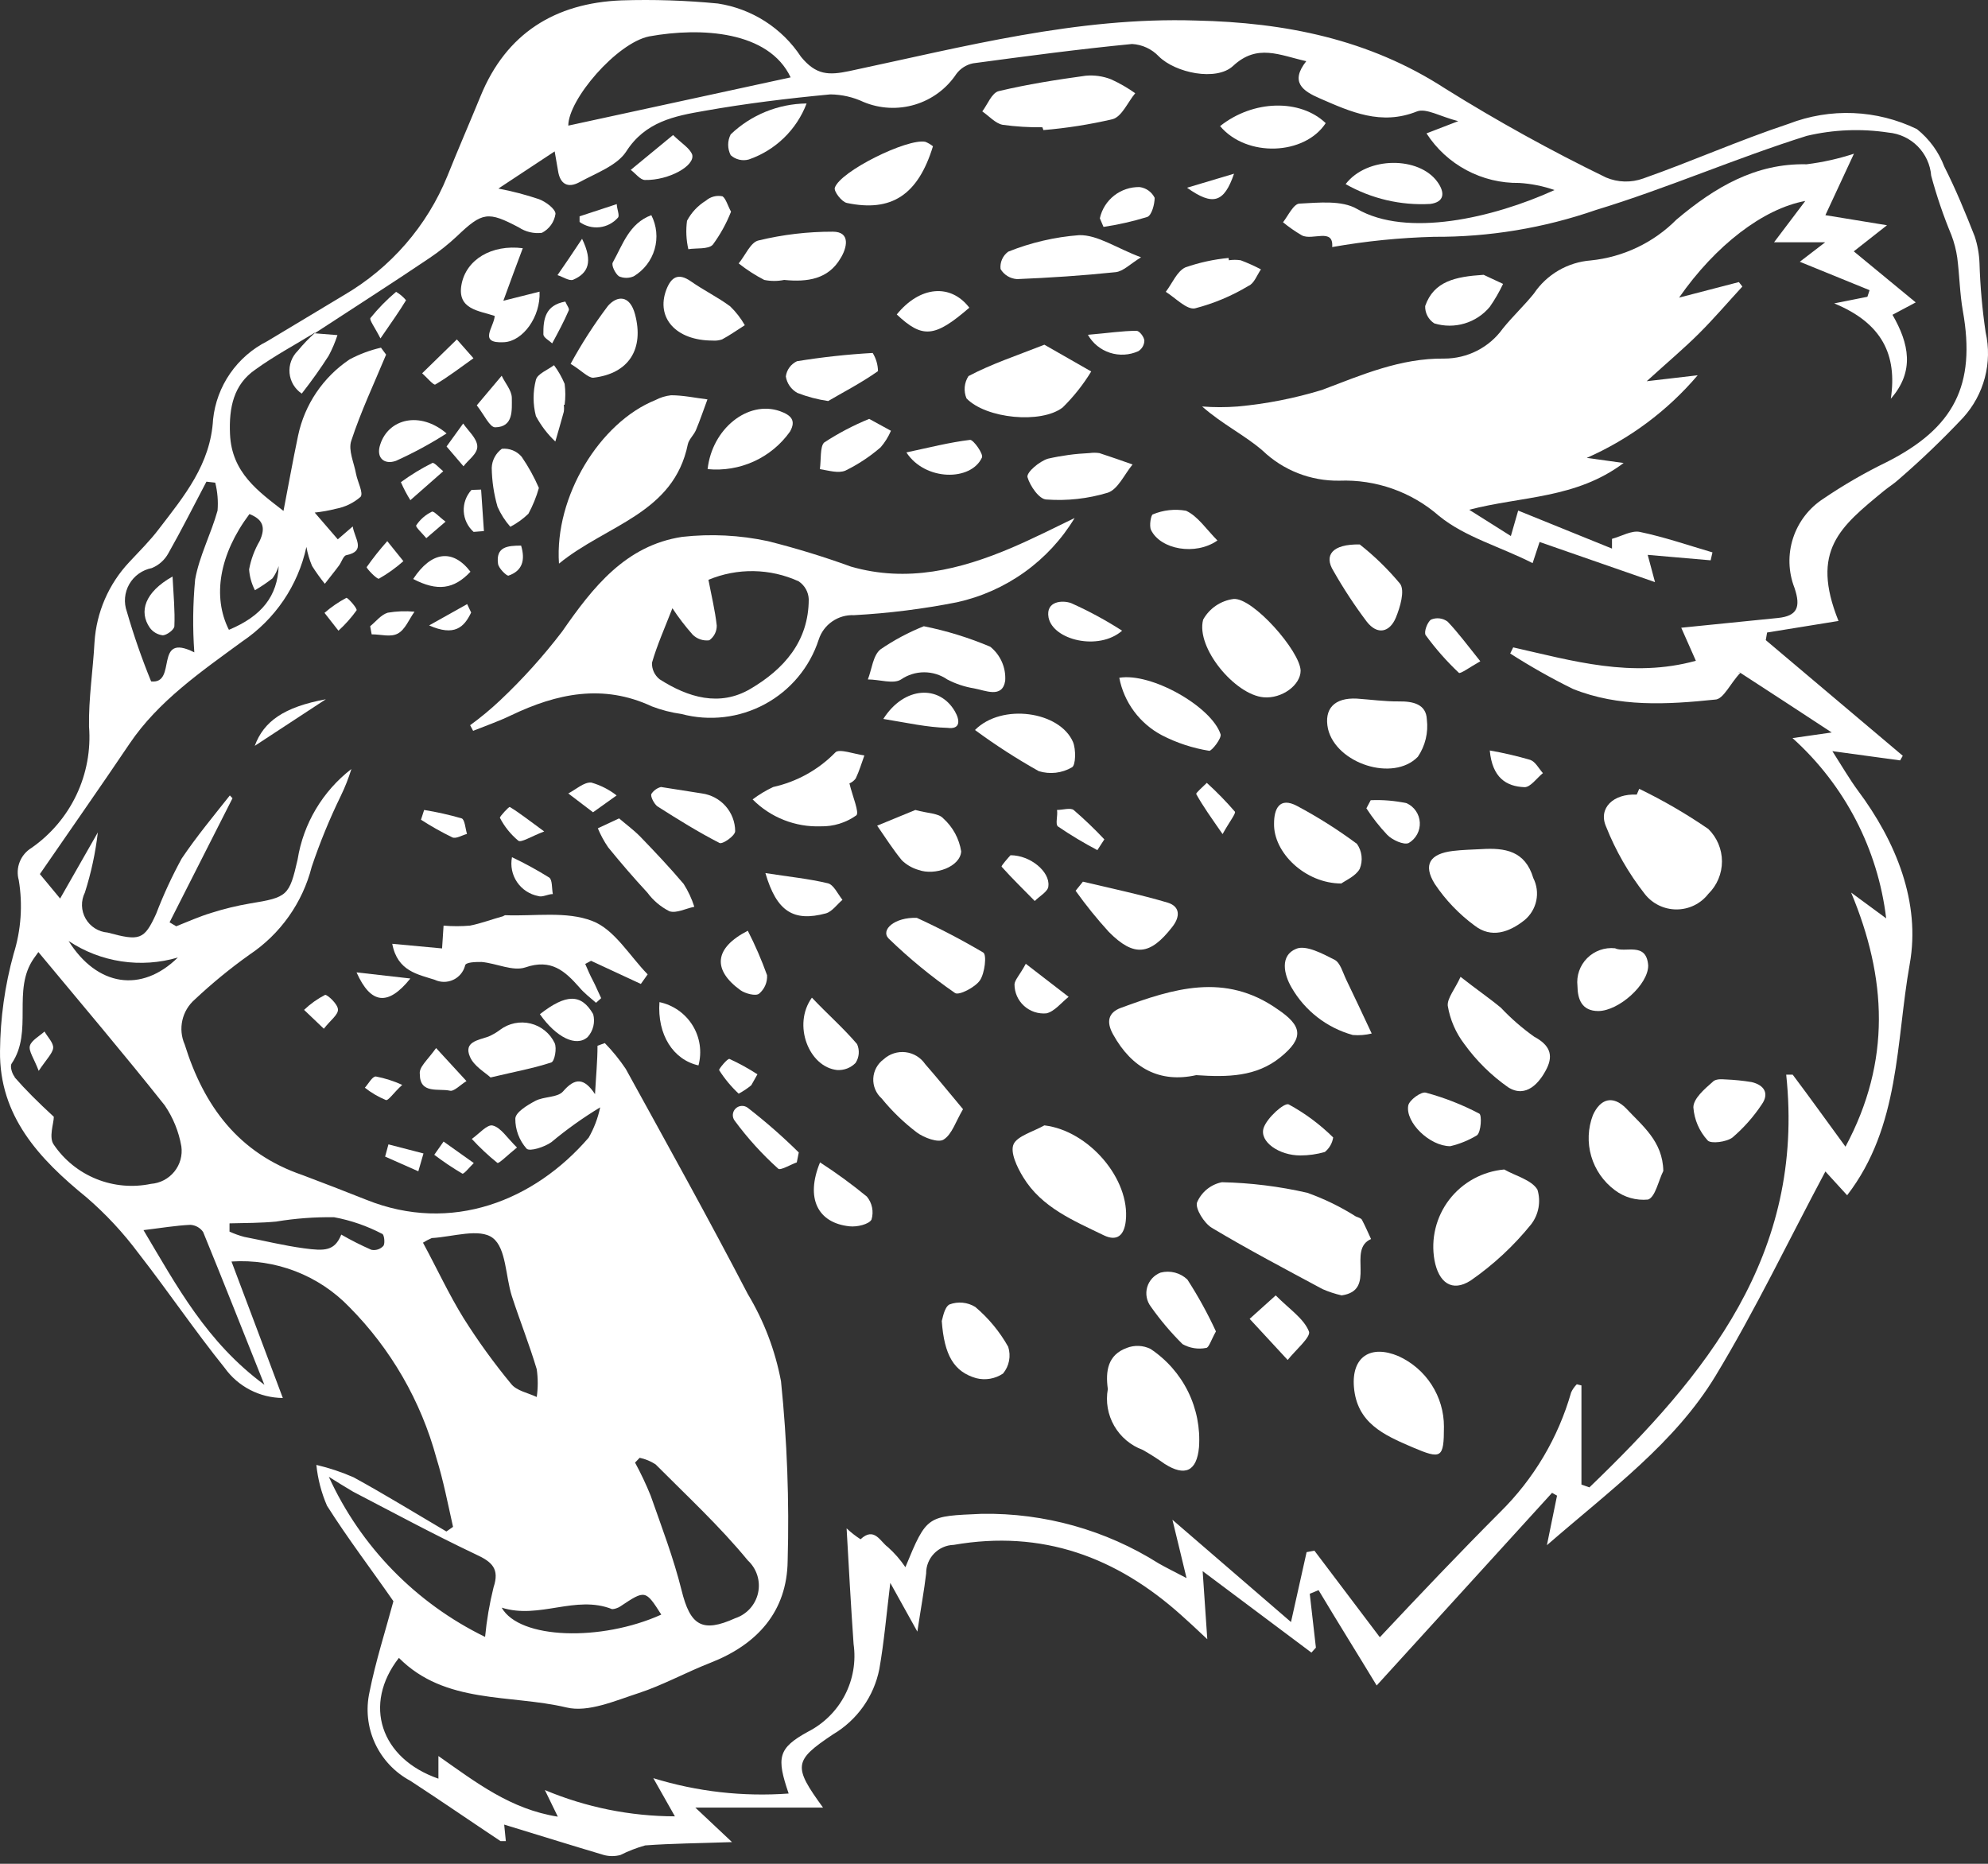 <?xml version="1.0" encoding="UTF-8"?> <svg xmlns="http://www.w3.org/2000/svg" width="240" height="225" viewBox="0 0 240 225" fill="none"><rect x="0" y="0" width="240" height="225" fill="#333333" stroke="none"/> <path d="M207.097 166.114C211.929 158.136 215.918 149.759 220.369 141.421L222.995 144.294C229.411 135.976 228.869 125.784 230.553 116.369C231.877 108.97 228.93 101.63 224.258 95.386C223.276 94.05 222.434 92.594 221.211 90.679L229.391 91.796L229.711 91.238L213.172 77.276L213.332 76.358L221.953 74.962C218.525 66.445 222.173 63.593 227.426 59.265C228.007 58.786 228.669 58.387 229.23 57.868C231.942 55.522 234.532 53.039 236.989 50.429C238.241 49.053 239.143 47.399 239.617 45.604C240.092 43.809 240.126 41.927 239.715 40.117C239.307 37.354 239.059 34.57 238.974 31.779C238.935 30.674 238.739 29.579 238.392 28.528C237.27 25.676 236.107 22.844 234.723 20.111C234.05 18.334 232.907 16.77 231.416 15.583C229.02 14.42 226.408 13.762 223.744 13.652C221.08 13.542 218.423 13.983 215.938 14.945C209.924 16.94 204.271 19.473 198.376 21.547C196.918 22.074 195.314 22.031 193.886 21.427C187.231 18.193 180.753 14.611 174.479 10.697C165.257 4.713 155.113 2.718 144.407 2.479C130.073 2.02 116.34 5.65 102.527 8.582C100.041 9.101 98.517 9.081 96.693 6.847C95.569 5.137 94.095 3.681 92.368 2.574C90.641 1.468 88.699 0.735 86.669 0.425C82.799 0.049 78.908 -0.078 75.021 0.046C67.002 0.365 61.108 4.035 58.02 11.594C56.697 14.825 55.294 18.037 54.011 21.248C51.557 27.282 47.166 32.339 41.521 35.629L32.259 41.194C30.463 42.097 28.924 43.434 27.782 45.082C26.64 46.73 25.933 48.637 25.723 50.628C25.422 56.053 22.235 59.883 19.188 63.852C18.105 65.288 16.802 66.565 15.619 67.841C13.125 70.487 11.637 73.915 11.409 77.535C11.228 80.926 10.687 84.317 10.747 87.707C10.972 90.542 10.449 93.386 9.229 95.958C8.008 98.529 6.134 100.739 3.791 102.368C3.147 102.764 2.65 103.357 2.375 104.059C2.1 104.76 2.062 105.532 2.267 106.257C2.76 109.23 2.547 112.276 1.645 115.153C0.587 118.974 0.035 122.917 0.002 126.881C-0.099 134.72 4.713 139.886 10.427 144.533C12.768 146.55 14.879 148.818 16.722 151.295C20.27 155.842 23.498 160.629 27.127 165.137C27.925 166.25 28.977 167.16 30.196 167.791C31.416 168.422 32.769 168.756 34.143 168.767C31.998 163.023 30.033 157.837 27.948 152.292C30.576 152.119 33.211 152.52 35.666 153.467C38.122 154.415 40.339 155.886 42.163 157.777C47.198 162.852 50.825 169.141 52.688 176.027C53.53 178.74 54.071 181.552 54.693 184.325L53.891 184.883C50.162 182.689 46.473 180.415 42.684 178.341C41.236 177.706 39.733 177.205 38.193 176.845C38.365 178.543 38.798 180.204 39.476 181.772C42.002 185.761 44.869 189.511 47.495 193.3C46.533 196.891 45.35 200.541 44.608 204.271C44.148 206.347 44.38 208.516 45.27 210.448C46.16 212.381 47.659 213.973 49.54 214.981C53.209 217.375 56.797 219.848 60.426 222.262C60.547 222.262 60.767 222.262 61.068 222.262L60.867 220.267C65.037 221.544 69.007 222.78 72.896 223.937C73.552 224.114 74.244 224.114 74.901 223.937C75.857 223.457 76.857 223.07 77.888 222.78C81.116 222.541 84.383 222.521 88.373 222.381L83.942 218.213H99.359C95.731 213.226 95.811 212.548 100.562 209.377C101.999 208.528 103.239 207.388 104.203 206.03C105.167 204.673 105.832 203.129 106.156 201.498C106.717 198.307 106.998 195.076 107.479 191.086L110.747 196.97C111.188 194.038 111.569 192.004 111.809 189.949C111.798 189.055 112.141 188.192 112.764 187.547C113.386 186.901 114.238 186.525 115.137 186.499C125.823 184.644 134.784 187.955 142.643 195.016C143.505 195.774 144.347 196.571 145.75 197.888L145.189 189.67L158.321 199.503L158.862 198.905C158.621 196.731 158.361 194.577 158.12 192.403L159.183 191.964C161.568 195.953 163.954 199.763 166.199 203.473L187.37 180.216L187.972 180.555C187.631 182.27 187.27 183.986 186.749 186.539C194.467 179.837 202.186 174.212 207.097 166.114ZM37.992 40.236C42.624 37.205 47.255 34.253 51.866 31.141C53.038 30.354 54.144 29.473 55.174 28.508C58.241 25.576 58.923 25.496 62.632 27.451C63.452 27.993 64.44 28.226 65.418 28.109C65.856 27.885 66.234 27.56 66.52 27.161C66.806 26.762 66.992 26.301 67.062 25.816C67.062 25.237 65.919 24.36 65.057 24.04C63.458 23.503 61.824 23.077 60.166 22.764L66.962 18.276C67.142 19.353 67.263 19.971 67.363 20.59C67.603 22.225 68.546 22.764 69.969 21.986C71.974 20.889 74.48 19.991 75.582 18.316C77.888 14.686 81.436 14.008 85.005 13.389C90.057 12.492 95.149 11.873 100.241 11.395C101.629 11.409 102.997 11.722 104.251 12.312C106.224 13.134 108.423 13.245 110.469 12.626C112.515 12.007 114.279 10.697 115.458 8.921C115.946 8.266 116.66 7.812 117.463 7.645C123.858 6.787 130.253 5.93 136.669 5.311C137.897 5.381 139.052 5.916 139.896 6.807C141.901 8.802 146.833 9.839 148.858 7.964C151.785 5.232 154.471 6.668 157.699 7.386C155.694 9.919 157.298 10.996 159.323 11.873C163.072 13.509 166.741 15.184 171.071 13.449C172.174 13.03 173.858 14.068 176.043 14.626L172.214 16.102C173.415 17.966 175.075 19.494 177.036 20.541C178.998 21.589 181.195 22.12 183.421 22.086C184.87 22.176 186.3 22.465 187.671 22.943C180.213 26.334 169.828 28.708 163.814 25.217C161.989 24.16 159.223 24.459 156.897 24.579C156.175 24.579 155.514 26.035 154.892 26.833C155.605 27.416 156.362 27.943 157.158 28.409C158.441 29.087 161.027 27.451 160.827 29.825C164.886 29.108 168.994 28.695 173.116 28.588C179.762 28.627 186.367 27.534 192.643 25.357C201.243 22.744 209.543 19.094 218.124 16.401C221.349 15.64 224.691 15.505 227.967 16.002C229.309 16.121 230.565 16.709 231.512 17.662C232.459 18.616 233.036 19.872 233.14 21.208C233.798 23.652 234.615 26.05 235.586 28.389C235.918 29.265 236.153 30.174 236.287 31.101C236.568 33.255 236.588 35.429 236.969 37.564C238.553 46.479 235.926 51.665 227.747 55.794C225.104 57.08 222.558 58.553 220.129 60.202C218.393 61.326 217.099 63.01 216.463 64.972C215.828 66.933 215.891 69.052 216.64 70.973C217.422 73.287 216.981 74.364 214.635 74.603L202.967 75.78L204.732 79.769C197.013 81.903 189.836 79.769 182.679 78.153L182.318 78.891C184.755 80.454 187.278 81.879 189.876 83.16C195.409 85.394 201.263 85.055 207.037 84.456C208.06 84.456 208.902 82.462 210.105 81.225C209.663 81.105 209.964 81.125 210.105 81.225C213.653 83.519 217.202 85.852 221.131 88.425L216.4 89.104C222.689 94.759 226.706 102.489 227.707 110.864L223.477 107.753C227.767 118.025 228.348 128.078 222.795 138.429C220.529 135.338 218.465 132.446 216.42 129.733H215.638C217.943 151.494 205.914 166.054 191.881 179.558L190.919 179.219V167.251L190.357 167.112C190.075 167.396 189.844 167.726 189.676 168.089C188.116 173.564 185.16 178.546 181.095 182.55C176.163 187.496 171.392 192.522 166.58 197.649L158.681 187.197L157.739 187.376C157.158 189.949 156.596 192.522 155.855 195.814L141.54 183.467C142.122 185.821 142.583 187.795 143.244 190.508C141.721 189.71 140.779 189.251 139.876 188.733C133.505 184.712 126.09 182.632 118.545 182.749C111.909 183.048 111.909 182.869 109.303 189.192C108.699 188.296 107.985 187.479 107.178 186.758C106.276 186.12 105.554 184.265 103.89 185.821C103.289 185.435 102.725 184.994 102.206 184.504C102.467 189.152 102.727 193.859 103.048 198.466C103.351 200.583 102.983 202.741 101.995 204.64C101.007 206.538 99.448 208.083 97.535 209.058C93.906 211.052 93.726 212.169 95.21 216.517C89.694 216.92 84.152 216.291 78.87 214.662L81.477 219.27C76.084 219.26 70.748 218.182 65.779 216.098L67.343 219.31C61.629 218.412 57.479 215.181 52.928 211.99V214.722C45.911 212.289 43.786 205.747 48.157 200.142C53.75 205.766 61.549 204.51 68.385 206.126C70.992 206.764 74.279 205.308 77.106 204.39C79.933 203.473 82.84 201.877 85.747 200.74C91.42 198.526 95.009 194.557 95.089 188.434C95.294 181.197 95.026 173.955 94.287 166.753C93.589 163.033 92.231 159.467 90.278 156.221C85.526 147.086 80.514 138.07 75.542 129.035C74.797 127.923 73.952 126.882 73.016 125.923L72.134 126.243C72.134 128.058 71.954 129.853 71.834 132.087C70.51 130.092 69.408 130.092 67.964 131.768C67.283 132.526 65.659 132.346 64.616 132.905C63.574 133.463 62.251 134.281 62.211 135.039C62.2 136.374 62.686 137.667 63.574 138.669C63.955 139.048 65.759 138.469 66.581 137.871C68.429 136.328 70.393 134.928 72.455 133.682C72.187 134.963 71.72 136.195 71.072 137.332C64.536 144.932 54.512 148.981 44.207 144.832C41.661 143.815 39.115 142.838 36.529 141.86C28.811 139.227 24.62 133.543 22.295 126.083C21.893 125.167 21.795 124.147 22.015 123.172C22.235 122.196 22.761 121.316 23.518 120.658C25.591 118.71 27.795 116.904 30.114 115.252C33.85 112.76 36.528 108.98 37.632 104.641C38.616 101.717 39.787 98.859 41.14 96.085C41.65 95.035 42.079 93.948 42.423 92.833C38.942 95.524 36.619 99.432 35.928 103.764C34.925 108.152 34.705 108.331 30.174 109.069C28.592 109.34 27.031 109.72 25.503 110.206C24.059 110.645 22.676 111.263 21.273 111.822L20.471 111.343C22.997 106.357 25.523 101.37 28.069 96.364L27.748 96.025C25.743 98.558 23.738 100.971 21.934 103.644C20.756 105.8 19.725 108.032 18.847 110.326C17.403 113.497 16.842 113.617 12.993 112.58C12.444 112.536 11.915 112.359 11.452 112.064C10.988 111.77 10.604 111.367 10.333 110.891C10.062 110.414 9.913 109.879 9.898 109.333C9.882 108.786 10.002 108.243 10.246 107.753C11.002 105.389 11.525 102.957 11.81 100.493L7.259 108.471L4.813 105.519C8.602 100.014 12.171 94.928 15.639 89.782C19.107 84.636 24.3 81.065 29.252 77.435C33.212 74.766 35.984 70.679 36.99 66.026C37.132 66.813 37.361 67.583 37.672 68.32C38.143 69.068 38.659 69.787 39.215 70.474C39.777 69.736 40.378 69.018 40.919 68.28C41.24 67.861 41.441 67.103 41.802 67.024C44.247 66.525 42.804 65.029 42.584 63.553L40.779 65.109L37.992 61.878C38.858 61.788 39.716 61.634 40.559 61.419C41.659 61.214 42.684 60.718 43.526 59.983C43.907 59.524 43.165 58.168 42.984 57.21C42.744 55.874 42.022 54.358 42.403 53.221C43.566 49.671 45.17 46.28 46.613 42.809L45.992 41.972C44.671 42.274 43.397 42.751 42.203 43.388C39.008 45.532 36.778 48.83 35.988 52.583C35.346 55.635 34.805 58.686 34.224 61.678C31.196 59.325 27.968 57.071 27.768 52.403C27.628 49.192 28.209 46.42 30.815 44.624C33.101 42.969 35.607 41.633 38.013 40.157L37.992 40.236ZM1.766 129.992C1.445 129.613 1.184 128.716 1.405 128.397C4.051 124.507 1.405 119.521 4.091 115.691L4.633 114.933C9.765 121.117 14.937 127.2 19.889 133.443C20.904 134.931 21.587 136.618 21.894 138.39C21.969 138.929 21.933 139.479 21.787 140.004C21.641 140.529 21.388 141.019 21.044 141.443C20.7 141.867 20.273 142.217 19.788 142.471C19.303 142.724 18.771 142.876 18.225 142.917C16.019 143.377 13.726 143.173 11.637 142.331C9.549 141.489 7.759 140.048 6.497 138.19C5.856 137.313 6.497 135.617 6.497 134.819C4.532 133.004 3.089 131.568 1.766 130.052V129.992ZM68.606 15.165C68.606 12.013 74.44 5.192 78.369 4.394C84.644 3.257 92.804 3.736 95.45 9.34L68.606 15.165ZM39.697 178.281C40.659 178.88 41.701 179.538 42.624 180.076C47.535 182.629 52.407 185.262 57.419 187.636C59.424 188.553 60.326 189.391 59.584 191.625C59.095 193.592 58.753 195.592 58.562 197.609C50.211 193.538 43.542 186.705 39.697 178.281ZM79.151 176.785C82.92 180.575 86.889 184.245 90.278 188.374C90.809 188.864 91.203 189.484 91.421 190.172C91.638 190.86 91.672 191.592 91.518 192.297C91.364 193.002 91.028 193.654 90.544 194.19C90.059 194.727 89.442 195.128 88.754 195.355C84.744 197.17 83.321 196.212 82.278 191.964C81.316 188.094 79.873 184.325 78.55 180.555C77.998 179.191 77.369 177.859 76.665 176.566L77.226 175.987C77.912 176.131 78.565 176.402 79.151 176.785ZM52.126 149.46C54.652 149.32 57.9 148.223 59.504 149.46C61.108 150.696 61.028 154.067 61.789 156.46C62.752 159.432 63.914 162.325 64.797 165.296C64.958 166.408 64.958 167.536 64.797 168.647C63.754 168.149 62.391 167.909 61.729 167.092C59.634 164.558 57.706 161.893 55.956 159.113C54.191 156.261 52.748 153.13 51.064 150.018C51.402 149.804 51.758 149.617 52.126 149.46ZM18.245 82.262C17.12 79.51 16.142 76.701 15.318 73.845C15.123 73.304 15.047 72.727 15.096 72.153C15.146 71.58 15.319 71.025 15.605 70.524C15.891 70.024 16.282 69.591 16.751 69.256C17.221 68.92 17.758 68.689 18.325 68.579C19.182 68.229 19.89 67.595 20.33 66.784C21.934 63.952 23.398 61.04 24.921 58.148L25.984 58.267C26.261 59.368 26.356 60.507 26.264 61.638C25.483 64.451 24.059 67.123 23.558 69.956C23.281 72.88 23.248 75.822 23.458 78.752C18.486 76.258 21.473 82.621 18.245 82.262ZM17.323 148.502C19.468 148.243 21.232 147.944 22.977 147.864C23.283 147.88 23.581 147.966 23.849 148.114C24.116 148.263 24.346 148.471 24.52 148.722C26.926 154.586 29.252 160.509 31.918 167.171C24.941 162.025 21.353 155.264 17.323 148.502ZM33.361 147.465C35.667 147.086 38.002 146.912 40.338 146.946C42.352 147.32 44.298 147.992 46.112 148.941C46.373 148.941 46.513 150.078 46.292 150.397C46.112 150.597 45.882 150.747 45.625 150.831C45.368 150.915 45.094 150.93 44.829 150.876C43.586 150.332 42.374 149.719 41.2 149.041C40.398 151.035 39.195 151.035 36.689 150.696C34.183 150.357 31.898 149.779 29.492 149.32C28.88 149.158 28.283 148.944 27.708 148.682V147.684C29.612 147.644 31.497 147.644 33.401 147.465H33.361ZM27.628 76.019C25.623 72.03 26.465 66.924 30.114 62.057C31.738 62.695 32.118 63.673 31.337 65.328C30.723 66.385 30.295 67.538 30.073 68.739C30.133 69.615 30.372 70.471 30.775 71.252C31.517 70.824 32.227 70.344 32.9 69.816C33.223 69.365 33.473 68.867 33.642 68.34C33.502 71.95 31.617 74.364 27.668 76.019H27.628ZM73.898 194.258C74.159 194.258 74.62 194.118 74.901 193.919C77.888 191.924 77.928 191.924 79.833 194.916C72.595 198.187 62.712 197.908 60.566 194.078C65.138 195.514 69.488 192.503 73.898 194.258ZM21.473 115.592C17.062 119.92 11.71 119.062 8.281 113.597C10.198 114.872 12.374 115.711 14.654 116.056C16.934 116.401 19.262 116.242 21.473 115.592Z" fill="white"></path> <path d="M198.918 66.984C199.259 68.26 199.499 69.118 199.8 70.275L185.866 65.428L185.024 67.981C181.115 65.986 176.865 64.85 173.717 62.276C170.403 59.38 166.097 57.859 161.689 58.028C158.24 58.083 154.91 56.778 152.426 54.398C150.261 52.523 147.575 51.227 145.129 49.072C146.557 49.182 147.991 49.182 149.419 49.072C152.867 48.757 156.273 48.088 159.584 47.078C164.395 45.263 169.046 43.228 174.339 43.288C175.723 43.292 177.087 42.967 178.318 42.339C179.55 41.711 180.612 40.798 181.416 39.678C182.599 38.202 184.002 36.905 185.185 35.429C185.949 34.291 186.964 33.341 188.151 32.65C189.339 31.959 190.669 31.545 192.041 31.44C195.96 31.043 199.617 29.301 202.386 26.514C207.017 22.604 211.929 19.692 218.104 19.832C220.045 19.592 221.959 19.165 223.817 18.555L220.369 25.975L227.807 27.192L223.797 30.343L231.275 36.507L228.468 38.002C230.473 41.473 231.175 44.824 228.268 48.135C229.05 42.869 227.246 39.02 221.432 36.626L225.441 35.828L225.702 35.031L217.282 31.6L220.349 29.246H214.174L217.943 24.26C212.851 25.197 207.097 29.625 202.707 35.928L209.924 34.053L210.345 34.592C208.601 36.487 206.917 38.461 205.093 40.276C203.268 42.091 201.344 43.707 198.797 46.021L204.952 45.303C201.305 49.593 196.726 53.004 191.56 55.276L196.011 55.894C190.257 60.222 183.701 59.883 177.366 61.538L182.398 64.71L183.28 61.638L194.607 66.226V65.049C195.73 64.75 196.953 64.012 197.955 64.211C200.923 64.829 203.809 65.827 206.736 66.684L206.516 67.642L198.918 66.984Z" fill="white"></path> <path d="M122.134 66.126C115.899 68.779 109.504 70.355 102.727 68.4C99.442 67.205 96.096 66.18 92.704 65.328C89.306 64.599 85.812 64.424 82.359 64.81C75.522 65.847 71.573 70.893 67.864 76.239C65.591 79.217 63.076 82.005 60.346 84.576C59.214 85.641 58.016 86.634 56.757 87.548L57.118 88.226C58.662 87.608 60.226 87.069 61.709 86.351C67.222 83.718 72.796 82.521 78.69 85.274C79.84 85.715 81.037 86.023 82.258 86.192C85.652 87.097 89.265 86.671 92.351 85C95.437 83.329 97.76 80.543 98.838 77.216C99.124 76.325 99.697 75.552 100.47 75.019C101.242 74.485 102.169 74.22 103.108 74.264C107.277 74.037 111.424 73.517 115.518 72.708C118.457 72.061 121.233 70.826 123.677 69.077C126.121 67.328 128.181 65.103 129.732 62.536C127.266 63.733 124.74 65.009 122.134 66.126ZM83.622 76.618C83.882 76.875 84.198 77.07 84.545 77.188C84.893 77.305 85.263 77.342 85.626 77.296C85.91 77.095 86.141 76.828 86.298 76.519C86.455 76.21 86.534 75.867 86.529 75.52C86.328 73.705 85.887 71.89 85.526 69.996C87.254 69.274 89.114 68.917 90.988 68.948C92.862 68.979 94.709 69.397 96.412 70.175C96.772 70.413 97.07 70.732 97.283 71.106C97.495 71.481 97.616 71.9 97.635 72.329C97.635 77.435 94.628 80.786 90.598 83.16C86.87 85.354 83.06 84.197 79.632 82.003C79.332 81.766 79.092 81.461 78.932 81.115C78.772 80.769 78.696 80.389 78.71 80.008C79.311 77.914 80.213 75.9 81.176 73.426C81.914 74.546 82.731 75.613 83.622 76.618Z" fill="white"></path> <path d="M144.407 129.793C140.037 130.77 136.649 128.975 134.383 124.886C133.521 123.35 133.802 122.234 135.305 121.675C141.601 119.361 147.855 117.347 154.231 121.835C157.198 123.829 157.479 125.285 154.572 127.639C151.665 129.992 148.216 130.052 144.407 129.793Z" fill="white"></path> <path d="M161.969 156.381C161.178 156.201 160.407 155.947 159.664 155.623C155.173 153.209 150.662 150.836 146.292 148.223C145.349 147.644 144.287 145.909 144.507 145.171C144.769 144.549 145.18 144 145.704 143.572C146.229 143.145 146.85 142.851 147.515 142.718C150.984 142.794 154.437 143.221 157.819 143.994C159.871 144.725 161.835 145.682 163.673 146.847C163.934 146.966 164.295 147.046 164.415 147.246C164.816 148.003 165.157 148.801 165.518 149.579C162.571 150.856 166.28 155.762 161.969 156.381Z" fill="white"></path> <path d="M67.483 68.041C66.922 59.943 72.415 50.987 79.131 48.294C79.717 47.985 80.356 47.789 81.016 47.716C82.479 47.716 83.942 48.035 85.406 48.215C84.945 49.451 84.524 50.708 84.023 51.905C83.762 52.523 83.181 53.022 83.04 53.62C81.336 62.017 73.237 63.334 67.483 68.041Z" fill="white"></path> <path d="M70.651 116.369C70.951 117.068 71.252 117.766 71.573 118.364C71.894 118.962 72.234 119.8 72.575 120.498L71.954 121.057C71.252 120.438 70.51 119.88 69.949 119.202C68.185 117.207 66.541 115.711 63.413 116.788C61.91 117.287 59.925 116.29 58.141 116.13C57.439 116.13 56.136 116.13 56.136 116.609C56.035 116.976 55.854 117.317 55.607 117.608C55.359 117.898 55.051 118.132 54.703 118.291C54.356 118.451 53.977 118.533 53.594 118.532C53.212 118.531 52.834 118.446 52.487 118.284C50.482 117.626 47.976 117.267 47.355 113.936L53.369 114.495L53.55 111.742C54.61 111.833 55.677 111.833 56.737 111.742C58.06 111.483 59.364 110.984 60.747 110.605C60.747 110.605 60.907 110.485 61.008 110.485C64.536 110.625 68.385 109.967 71.513 111.184C74.179 112.201 76.004 115.392 78.189 117.626L77.367 118.783L71.352 115.99L70.651 116.369Z" fill="white"></path> <path d="M197.895 95.227C200.794 96.631 203.582 98.251 206.235 100.074C206.757 100.586 207.172 101.196 207.454 101.869C207.737 102.542 207.883 103.264 207.883 103.993C207.883 104.722 207.737 105.444 207.454 106.117C207.172 106.79 206.757 107.4 206.235 107.912C205.782 108.496 205.2 108.969 204.535 109.294C203.869 109.619 203.138 109.788 202.396 109.788C201.655 109.788 200.923 109.619 200.257 109.294C199.592 108.969 199.01 108.496 198.557 107.912C196.617 105.436 195.044 102.695 193.886 99.775C192.923 97.561 194.768 95.785 197.595 95.925L197.895 95.227Z" fill="white"></path> <path d="M181.596 141.182C182.96 141.96 184.904 142.439 185.606 143.615C185.822 144.324 185.865 145.073 185.733 145.801C185.6 146.529 185.296 147.216 184.844 147.804C182.749 150.399 180.292 152.683 177.547 154.586C175.281 156.042 173.677 154.825 173.176 152.132C172.949 150.856 172.99 149.546 173.299 148.287C173.607 147.027 174.175 145.845 174.966 144.815C175.758 143.786 176.756 142.931 177.898 142.306C179.039 141.68 180.298 141.298 181.596 141.182Z" fill="white"></path> <path d="M133.742 167.69C133.441 165.496 133.742 163.561 136.027 162.723C136.487 162.543 136.98 162.46 137.473 162.48C137.967 162.501 138.451 162.625 138.894 162.843C140.835 164.132 142.399 165.909 143.427 167.993C144.455 170.077 144.911 172.395 144.748 174.711C144.487 177.603 143.064 178.301 140.578 176.705C139.734 176.1 138.857 175.541 137.952 175.03C136.496 174.493 135.276 173.463 134.506 172.121C133.737 170.779 133.466 169.21 133.742 167.69Z" fill="white"></path> <path d="M126.083 135.856C131.436 136.495 136.468 142.339 135.907 147.405C135.726 149.041 134.925 149.938 133.24 149.12C129.592 147.345 125.743 145.77 123.517 142.1C122.795 140.923 121.913 139.088 122.374 138.11C122.836 137.133 124.78 136.594 126.083 135.856Z" fill="white"></path> <path d="M178.83 102.507C181.696 102.328 184.122 102.707 185.105 105.998C185.532 106.84 185.66 107.802 185.467 108.726C185.274 109.649 184.772 110.481 184.042 111.084C182.178 112.56 180.033 113.298 178.028 111.742C176.143 110.357 174.515 108.656 173.216 106.716C171.753 104.362 172.635 103.066 175.401 102.727C176.564 102.587 177.707 102.567 178.83 102.507Z" fill="white"></path> <path d="M157.017 80.966C157.017 82.701 154.752 84.376 152.547 84.177C149.098 83.878 144.347 78.193 145.249 74.802C145.622 74.13 146.148 73.555 146.785 73.121C147.423 72.689 148.153 72.41 148.918 72.309C151.244 72.11 156.957 78.612 157.017 80.966Z" fill="white"></path> <path d="M126.083 41.613L131.737 44.844C130.772 46.429 129.614 47.89 128.289 49.192C125.702 51.187 119.047 50.548 116.681 48.095C116.497 47.661 116.424 47.188 116.465 46.719C116.507 46.25 116.664 45.798 116.921 45.402C119.708 43.926 122.795 42.909 126.083 41.613Z" fill="white"></path> <path d="M174.319 172.218C174.319 176.067 174.018 176.207 170.51 174.711C167.001 173.215 163.814 171.759 163.453 167.451C163.152 163.801 165.458 162.285 168.846 163.721C170.479 164.468 171.863 165.666 172.833 167.172C173.803 168.678 174.319 170.429 174.319 172.218Z" fill="white"></path> <path d="M125.843 15.364C124.234 15.384 122.625 15.284 121.031 15.065C120.149 14.885 119.407 14.008 118.585 13.449C119.227 12.611 119.728 11.195 120.59 10.996C124.038 10.178 127.567 9.62 131.075 9.141C132.118 9.047 133.169 9.197 134.143 9.58C135.163 10.045 136.136 10.606 137.05 11.255C136.147 12.332 135.446 14.068 134.323 14.387C131.573 15.029 128.778 15.469 125.963 15.703L125.843 15.364Z" fill="white"></path> <path d="M176.324 117.925C178.328 119.501 179.832 120.518 181.195 121.655C182.414 122.946 183.757 124.116 185.205 125.146C187.029 126.123 187.571 127.3 186.729 128.995C185.887 130.691 184.243 132.645 182.057 131.249C180.022 129.816 178.24 128.057 176.785 126.043C175.747 124.686 175.059 123.098 174.78 121.416C174.7 120.498 175.662 119.401 176.324 117.925Z" fill="white"></path> <path d="M111.529 75.6C114.279 76.152 116.966 76.981 119.548 78.073C120.158 78.564 120.64 79.194 120.954 79.909C121.268 80.624 121.404 81.404 121.352 82.182C121.011 84.356 118.946 83.339 117.583 83.1C116.456 82.917 115.366 82.553 114.355 82.023C113.536 81.461 112.564 81.16 111.569 81.16C110.573 81.16 109.602 81.461 108.782 82.023C107.86 82.621 106.176 82.023 104.772 82.023C105.254 80.786 105.394 79.111 106.296 78.393C107.93 77.271 109.685 76.335 111.529 75.6Z" fill="white"></path> <path d="M163.814 84.337C165.518 84.456 167.202 84.695 168.906 84.676C170.61 84.656 172.174 85.015 172.254 86.85C172.451 88.433 172.066 90.034 171.171 91.357C168.184 94.429 161.328 92.175 160.325 88.007C159.804 85.573 161.087 84.197 163.814 84.337Z" fill="white"></path> <path d="M200.802 141.362C200.201 142.558 199.84 144.513 198.958 144.812C197.525 144.951 196.092 144.545 194.948 143.675C193.579 142.656 192.581 141.221 192.103 139.588C191.626 137.954 191.696 136.21 192.302 134.62C193.204 132.625 194.708 132.186 196.311 133.802C198.256 135.896 200.742 137.771 200.802 141.362Z" fill="white"></path> <path d="M90.859 96.504C91.634 95.921 92.467 95.42 93.345 95.007C96.199 94.375 98.806 92.926 100.843 90.839C101.284 90.34 103.148 91.038 104.351 91.198C104.011 92.135 103.73 93.093 103.309 93.97C103.118 94.238 102.853 94.446 102.547 94.569C102.908 96.105 103.79 98.139 103.369 98.438C102.119 99.326 100.614 99.788 99.079 99.755C97.557 99.809 96.04 99.548 94.626 98.988C93.21 98.429 91.928 97.582 90.859 96.504Z" fill="white"></path> <path d="M116.26 133.902C115.378 135.378 114.937 136.934 113.914 137.572C113.273 137.991 111.549 137.352 110.687 136.714C109.112 135.516 107.685 134.137 106.436 132.605C106.098 132.302 105.832 131.927 105.657 131.508C105.483 131.09 105.404 130.638 105.427 130.185C105.45 129.732 105.574 129.29 105.791 128.891C106.007 128.492 106.31 128.146 106.677 127.878C107.029 127.555 107.447 127.311 107.903 127.164C108.358 127.016 108.84 126.969 109.316 127.023C109.792 127.078 110.25 127.235 110.66 127.482C111.069 127.73 111.42 128.062 111.689 128.457C113.193 130.172 114.636 131.967 116.26 133.902Z" fill="white"></path> <path d="M161.929 106.656C157.579 106.656 153.709 102.926 153.81 99.396C153.81 97.7 154.431 96.144 156.596 97.301C159.113 98.643 161.526 100.17 163.814 101.869C164.119 102.303 164.31 102.806 164.369 103.332C164.429 103.858 164.355 104.39 164.155 104.881C163.693 105.758 162.39 106.317 161.929 106.656Z" fill="white"></path> <path d="M137.751 31.061C136.448 31.859 135.606 32.757 134.684 32.856C130.674 33.275 126.665 33.535 122.795 33.694C122.386 33.671 121.989 33.548 121.64 33.336C121.29 33.124 120.998 32.829 120.791 32.477C120.747 32.079 120.809 31.675 120.971 31.308C121.133 30.94 121.389 30.622 121.713 30.383C124.446 29.285 127.334 28.612 130.273 28.389C132.519 28.329 134.784 29.964 137.751 31.061Z" fill="white"></path> <path d="M110.686 110.805C113.43 112.062 116.107 113.46 118.706 114.993C119.147 115.272 118.886 117.486 118.305 118.344C117.723 119.202 115.759 120.199 115.298 119.88C112.447 117.909 109.765 115.707 107.278 113.298C106.276 112.261 108 110.705 110.686 110.805Z" fill="white"></path> <path d="M65.137 35.21C65.278 38.242 63.133 41.194 60.847 41.313C57.66 41.493 59.644 39.498 59.724 38.142C57.88 37.504 55.154 37.384 55.715 34.352C56.276 31.321 59.364 29.486 63.113 29.964C62.351 31.959 61.629 33.953 60.767 36.307L65.137 35.21Z" fill="white"></path> <path d="M94.668 33.794C93.874 33.955 93.056 33.955 92.262 33.794C91.171 33.229 90.137 32.561 89.175 31.799C89.977 30.842 90.618 29.226 91.581 29.027C94.514 28.317 97.523 27.962 100.542 27.97C102.747 27.97 102.226 29.964 101.484 31.161C100.001 33.714 97.475 34.073 94.668 33.794Z" fill="white"></path> <path d="M135.125 81.823C138.994 81.165 146.272 85.314 147.354 88.645C147.495 89.124 146.312 90.639 145.991 90.639C143.998 90.321 142.069 89.688 140.277 88.764C138.951 88.065 137.799 87.078 136.908 85.877C136.016 84.676 135.407 83.29 135.125 81.823Z" fill="white"></path> <path d="M165.598 124.767C164.851 124.951 164.079 125.012 163.312 124.946C160.181 124.078 157.522 122.013 155.915 119.202C154.993 117.626 154.491 115.332 156.496 114.534C157.679 114.056 159.684 115.133 161.127 115.871C161.809 116.23 162.11 117.407 162.511 118.244C163.473 120.219 164.395 122.214 165.598 124.767Z" fill="white"></path> <path d="M130.735 106.436C134.163 107.254 137.611 107.972 140.979 108.97C142.443 109.428 142.523 110.625 141.52 111.902C138.854 115.332 136.909 115.572 133.862 112.5C132.426 110.926 131.087 109.268 129.852 107.533L130.735 106.436Z" fill="white"></path> <path d="M131.516 54.697C131.915 54.641 132.32 54.641 132.719 54.697C134.056 55.136 135.392 55.595 136.729 56.073C135.747 57.25 134.965 59.085 133.722 59.484C131.334 60.204 128.833 60.482 126.344 60.302C125.462 60.302 124.339 58.646 124.038 57.589C123.938 56.991 125.482 55.694 126.504 55.375C128.151 54.998 129.829 54.772 131.516 54.697Z" fill="white"></path> <path d="M117.703 88.126C120.951 84.855 127.928 85.872 129.532 89.562C129.913 90.46 129.872 92.395 129.411 92.634C128.811 92.983 128.145 93.204 127.455 93.283C126.765 93.362 126.066 93.297 125.402 93.093C122.735 91.597 120.164 89.938 117.703 88.126Z" fill="white"></path> <path d="M113.694 159.472C113.794 159.233 113.974 157.837 114.616 157.478C115.125 157.285 115.672 157.212 116.215 157.264C116.757 157.316 117.28 157.492 117.743 157.777C119.343 159.132 120.688 160.759 121.713 162.584C121.89 163.131 121.925 163.714 121.817 164.278C121.708 164.843 121.459 165.371 121.091 165.815C120.621 166.132 120.088 166.345 119.528 166.442C118.968 166.538 118.394 166.515 117.844 166.374C115.157 165.596 113.994 163.601 113.694 159.472Z" fill="white"></path> <path d="M112.631 17.658C110.827 23.542 107.619 25.636 102.226 24.499C101.605 24.36 100.642 23.103 100.783 22.664C101.444 20.67 109.544 16.68 111.709 17.119C112.042 17.252 112.353 17.433 112.631 17.658Z" fill="white"></path> <path d="M164.155 65.727C165.941 67.135 167.574 68.726 169.026 70.474C169.628 71.312 169.026 73.326 168.505 74.583C167.763 76.338 166.28 76.697 164.997 75.042C163.53 73.095 162.191 71.056 160.987 68.938C159.804 67.043 160.806 65.667 164.155 65.727Z" fill="white"></path> <path d="M110.506 97.78C111.99 98.199 113.313 98.159 113.874 98.797C115.034 99.84 115.799 101.249 116.039 102.786C115.919 104.641 112.872 105.738 110.887 105.02C110.134 104.802 109.446 104.405 108.882 103.863C107.8 102.547 106.877 101.091 105.895 99.675L110.506 97.78Z" fill="white"></path> <path d="M146.793 160.729C146.212 161.766 145.931 162.723 145.61 162.723C144.637 162.916 143.626 162.753 142.763 162.265C141.355 160.871 140.073 159.356 138.934 157.737C138.683 157.406 138.512 157.022 138.436 156.614C138.359 156.207 138.379 155.787 138.494 155.389C138.609 154.99 138.815 154.624 139.097 154.318C139.378 154.012 139.728 153.776 140.117 153.628C140.682 153.483 141.275 153.484 141.84 153.63C142.405 153.777 142.923 154.064 143.345 154.466C144.641 156.47 145.794 158.563 146.793 160.729Z" fill="white"></path> <path d="M148.357 31.42C148.829 31.35 149.308 31.35 149.78 31.42C150.617 31.737 151.434 32.103 152.226 32.517C151.745 33.215 151.404 34.233 150.722 34.512C148.714 35.723 146.54 36.636 144.267 37.225C143.264 37.424 141.921 35.968 140.738 35.23C141.52 34.213 142.082 32.757 143.104 32.278C144.789 31.691 146.539 31.309 148.317 31.141L148.357 31.42Z" fill="white"></path> <path d="M194.968 114.475C196.211 115.073 198.777 113.637 198.978 116.569C198.978 118.863 195.429 122.034 192.963 122.054C190.959 122.054 190.457 120.638 190.437 119.022C190.368 118.412 190.437 117.794 190.64 117.213C190.843 116.633 191.173 116.105 191.608 115.669C192.043 115.233 192.57 114.899 193.152 114.692C193.733 114.485 194.354 114.411 194.968 114.475Z" fill="white"></path> <path d="M86.027 41.114C81.597 41.114 79.171 38.361 80.434 34.991C81.016 33.475 81.858 32.876 83.421 33.973C84.985 35.07 86.649 35.868 88.153 36.985C88.846 37.656 89.44 38.422 89.917 39.259C88.995 39.837 88.112 40.476 87.17 40.974C86.803 41.099 86.414 41.147 86.027 41.114Z" fill="white"></path> <path d="M59.223 130.072C58.582 129.474 57.218 128.716 56.737 127.579C55.955 125.784 57.68 125.584 58.943 125.146C59.457 124.928 59.942 124.647 60.386 124.308C60.904 123.92 61.503 123.652 62.138 123.523C62.774 123.395 63.43 123.408 64.059 123.563C64.689 123.717 65.276 124.009 65.778 124.418C66.28 124.826 66.684 125.34 66.962 125.923C67.243 126.542 66.962 128.118 66.561 128.257C64.456 128.955 62.251 129.354 59.223 130.072Z" fill="white"></path> <path d="M208.34 130.312C209.388 130.354 210.433 130.461 211.468 130.631C212.991 130.99 213.613 132.007 212.691 133.323C211.705 134.808 210.517 136.151 209.162 137.313C208.441 137.871 206.536 138.11 206.155 137.672C205.146 136.572 204.539 135.167 204.431 133.682C204.431 132.625 205.774 131.468 206.756 130.611C207.198 130.132 208.2 130.332 208.34 130.312Z" fill="white"></path> <path d="M147.294 15.224C151.304 12.033 156.977 11.933 160.045 14.865C157.499 18.755 150.502 19.034 147.294 15.224Z" fill="white"></path> <path d="M68.886 43.926C70.215 41.485 71.722 39.145 73.397 36.925C74.48 35.689 76.023 35.549 76.665 37.943C77.768 42.091 75.963 45.103 71.613 45.602C70.971 45.602 70.21 44.724 68.886 43.926Z" fill="white"></path> <path d="M99.981 48.414C98.711 48.23 97.467 47.902 96.272 47.437C95.9 47.234 95.58 46.948 95.337 46.602C95.093 46.256 94.933 45.859 94.869 45.442C94.921 45.049 95.071 44.675 95.305 44.355C95.54 44.034 95.852 43.777 96.212 43.607C99.239 43.115 102.291 42.782 105.354 42.61C105.761 43.271 105.983 44.029 105.995 44.804C103.93 46.26 101.665 47.417 99.981 48.414Z" fill="white"></path> <path d="M74.74 98.797C75.603 99.535 76.525 100.213 77.307 101.011C79.091 102.866 80.875 104.741 82.539 106.716C83.082 107.575 83.514 108.5 83.822 109.468C82.8 109.668 81.657 110.286 80.815 110.007C79.761 109.474 78.847 108.702 78.149 107.753C76.505 105.978 74.941 104.163 73.417 102.288C72.924 101.568 72.508 100.799 72.174 99.994L74.74 98.797Z" fill="white"></path> <path d="M85.426 56.632C85.967 51.745 90.298 48.294 94.147 49.631C95.47 50.109 96.152 50.728 95.37 52.104C94.263 53.666 92.759 54.908 91.012 55.703C89.265 56.499 87.338 56.819 85.426 56.632Z" fill="white"></path> <path d="M175.081 138.37C172.595 138.37 169.648 135.497 170.009 133.463C170.129 132.805 171.572 131.748 172.134 131.907C174.373 132.511 176.538 133.361 178.589 134.44C178.91 134.6 178.81 136.654 178.308 137.053C177.309 137.658 176.22 138.103 175.081 138.37Z" fill="white"></path> <path d="M162.45 22.225C165.057 18.834 171.332 18.874 173.537 21.966C174.499 23.302 174.339 24.399 172.675 24.619C169.106 24.823 165.554 23.991 162.45 22.225Z" fill="white"></path> <path d="M179.11 33.176L181.456 34.273C181 35.24 180.464 36.167 179.852 37.045C179.059 37.999 178 38.697 176.808 39.052C175.616 39.407 174.345 39.403 173.156 39.04C172.806 38.815 172.52 38.505 172.327 38.137C172.133 37.77 172.039 37.359 172.053 36.945C173.096 33.953 175.682 33.395 179.11 33.176Z" fill="white"></path> <path d="M156.977 139.487C154.411 139.487 152.025 137.831 152.547 136.176C152.948 134.959 155.033 133.084 155.574 133.323C157.545 134.395 159.353 135.738 160.947 137.313C160.843 138.001 160.485 138.626 159.944 139.068C158.98 139.346 157.981 139.487 156.977 139.487Z" fill="white"></path> <path d="M65.057 58.906C64.751 59.986 64.328 61.029 63.794 62.017C63.146 62.644 62.41 63.175 61.609 63.593C60.972 62.873 60.452 62.058 60.065 61.179C59.623 59.648 59.386 58.065 59.364 56.472C59.381 56.023 59.5 55.584 59.712 55.187C59.924 54.789 60.223 54.445 60.587 54.178C61.032 54.134 61.483 54.198 61.898 54.364C62.314 54.531 62.682 54.796 62.972 55.136C63.788 56.323 64.486 57.585 65.057 58.906Z" fill="white"></path> <path d="M79.793 95.007L84.744 95.785C85.85 95.939 86.863 96.482 87.6 97.317C88.336 98.152 88.745 99.222 88.754 100.333C88.754 100.911 87.21 101.949 86.87 101.769C84.303 100.453 81.837 98.917 79.392 97.361C78.971 97.082 78.469 96.085 78.65 95.825C78.919 95.424 79.325 95.134 79.793 95.007Z" fill="white"></path> <path d="M98.016 120.438C99.901 122.433 101.805 124.088 103.469 126.043C103.632 126.407 103.7 126.806 103.669 127.203C103.637 127.6 103.507 127.983 103.289 128.317C103.002 128.612 102.655 128.841 102.271 128.989C101.887 129.137 101.475 129.2 101.063 129.175C97.655 128.816 95.65 123.71 98.016 120.438Z" fill="white"></path> <path d="M98.999 140.324C100.96 141.593 102.848 142.971 104.652 144.453C104.967 144.834 105.182 145.286 105.28 145.77C105.378 146.253 105.355 146.753 105.213 147.226C104.913 147.804 103.449 148.143 102.567 148.043C98.718 147.644 97.214 144.653 98.999 140.324Z" fill="white"></path> <path d="M104.933 50.568L107.559 52.004C107.25 52.729 106.831 53.402 106.316 53.999C105.027 55.114 103.598 56.06 102.066 56.811C101.224 57.17 100.061 56.811 98.978 56.632C99.139 55.535 98.978 53.899 99.5 53.42C101.214 52.297 103.033 51.342 104.933 50.568Z" fill="white"></path> <path d="M97.375 12.492C96.781 14.059 95.848 15.476 94.642 16.645C93.437 17.813 91.988 18.704 90.398 19.253C90.019 19.358 89.62 19.365 89.238 19.274C88.856 19.183 88.503 18.998 88.213 18.735C88.012 18.346 87.908 17.915 87.908 17.478C87.908 17.041 88.012 16.61 88.213 16.222C90.678 13.863 93.955 12.529 97.375 12.492Z" fill="white"></path> <path d="M154.01 156.381C155.674 158.056 157.398 159.173 158.02 160.729C158.301 161.387 156.376 163.003 155.454 164.18L150.863 159.213L154.01 156.381Z" fill="white"></path> <path d="M92.403 105.399C95.209 105.838 97.635 106.077 99.961 106.636C100.642 106.815 101.124 107.892 101.705 108.63C101.043 109.189 100.462 110.047 99.7 110.266C95.811 111.303 93.766 110.067 92.403 105.399Z" fill="white"></path> <path d="M90.278 112.36C91.167 114.098 91.944 115.89 92.603 117.726C92.629 118.147 92.555 118.568 92.388 118.956C92.221 119.344 91.965 119.687 91.641 119.96C91.24 120.279 89.997 119.96 89.395 119.541C86.007 117.087 86.188 114.455 90.278 112.36Z" fill="white"></path> <path d="M146.973 65.248C144.327 67.103 140.097 66.345 138.954 63.972C138.714 63.473 138.954 62.137 139.175 62.097C140.44 61.568 141.833 61.416 143.184 61.658C144.608 62.316 145.61 63.872 146.973 65.248Z" fill="white"></path> <path d="M96.192 140.324C95.41 140.604 94.187 141.342 93.946 141.082C92.011 139.342 90.258 137.41 88.714 135.318C88.544 135.106 88.457 134.84 88.47 134.57C88.483 134.299 88.594 134.042 88.783 133.847C88.972 133.652 89.225 133.531 89.497 133.509C89.768 133.486 90.038 133.562 90.258 133.722C92.423 135.399 94.485 137.204 96.432 139.128L96.192 140.324Z" fill="white"></path> <path d="M109.423 54.617C112.15 54.039 114.616 53.401 117.122 53.101C117.523 53.101 118.746 54.797 118.545 55.236C117.222 58.108 111.689 58.088 109.423 54.617Z" fill="white"></path> <path d="M68.064 48.873C68.104 49.151 68.104 49.433 68.064 49.711C67.744 50.907 67.383 52.104 67.042 53.301C66.098 52.41 65.306 51.373 64.696 50.229C64.326 48.797 64.326 47.294 64.696 45.861C64.877 45.123 66.12 44.664 66.882 44.086C67.401 44.782 67.832 45.539 68.165 46.34C68.276 47.181 68.276 48.032 68.165 48.873H68.064Z" fill="white"></path> <path d="M117.022 37.145C112.852 40.755 111.368 40.895 108.261 37.962C111.047 34.532 114.756 34.193 117.022 37.145Z" fill="white"></path> <path d="M135.466 76.139C132.639 78.612 127.126 77.276 126.585 74.543C126.224 72.549 128.269 72.429 129.311 72.808C131.444 73.762 133.502 74.876 135.466 76.139Z" fill="white"></path> <path d="M106.637 86.79C109.183 82.801 113.433 82.681 115.277 85.872C115.899 86.949 115.979 88.086 114.375 87.867C111.909 87.807 109.464 87.249 106.637 86.79Z" fill="white"></path> <path d="M88.253 25.556C87.695 26.976 86.953 28.317 86.047 29.545C85.506 30.124 84.043 29.924 83.1 30.084C82.841 28.959 82.787 27.797 82.94 26.653C83.468 25.652 84.258 24.812 85.225 24.22C85.496 23.984 85.818 23.814 86.166 23.724C86.514 23.634 86.879 23.626 87.23 23.701C87.631 23.981 87.852 24.818 88.253 25.556Z" fill="white"></path> <path d="M53.911 52.324C51.957 53.575 49.913 54.682 47.796 55.635C46.393 56.133 45.35 55.276 45.911 53.64C46.914 50.548 50.703 49.591 53.911 52.324Z" fill="white"></path> <path d="M78.63 25.975C79.281 27.244 79.424 28.712 79.029 30.082C78.635 31.452 77.733 32.622 76.505 33.355C76.224 33.479 75.92 33.543 75.612 33.543C75.305 33.543 75.001 33.479 74.72 33.355C74.279 33.036 73.778 32.019 73.979 31.68C75.181 29.545 75.943 26.972 78.63 25.975Z" fill="white"></path> <path d="M79.612 120.977C80.436 121.152 81.216 121.491 81.904 121.975C82.592 122.458 83.174 123.076 83.615 123.791C84.056 124.505 84.346 125.302 84.468 126.131C84.589 126.961 84.54 127.806 84.323 128.616C81.276 127.938 79.331 124.906 79.612 120.977Z" fill="white"></path> <path d="M165.478 96.603C166.931 96.539 168.386 96.66 169.808 96.962C170.263 97.167 170.652 97.492 170.934 97.902C171.215 98.312 171.378 98.791 171.405 99.287C171.432 99.783 171.322 100.276 171.086 100.714C170.85 101.152 170.498 101.517 170.069 101.769C169.467 102.048 168.064 101.39 167.482 100.792C166.543 99.801 165.697 98.726 164.956 97.581L165.478 96.603Z" fill="white"></path> <path d="M65.178 122.433C68.325 119.98 70.169 119.92 71.613 122.433C71.74 122.91 71.745 123.412 71.63 123.892C71.514 124.372 71.281 124.817 70.951 125.185C69.588 126.442 67.142 125.245 65.178 122.433Z" fill="white"></path> <path d="M123.838 116.35L129.01 120.339C128.128 121.037 127.306 122.114 126.324 122.333C125.834 122.378 125.341 122.32 124.875 122.163C124.409 122.007 123.981 121.756 123.619 121.425C123.256 121.095 122.967 120.692 122.77 120.244C122.573 119.796 122.473 119.312 122.475 118.823C122.515 118.284 123.096 117.726 123.838 116.35Z" fill="white"></path> <path d="M178.709 79.829C177.466 80.527 176.304 81.385 176.123 81.225C174.649 79.835 173.306 78.313 172.114 76.677C171.873 76.338 172.294 75.122 172.755 74.802C173.081 74.662 173.438 74.611 173.79 74.653C174.142 74.695 174.477 74.829 174.76 75.042C176.043 76.378 177.106 77.834 178.709 79.829Z" fill="white"></path> <path d="M81.256 16.301C82.319 17.339 83.261 17.877 83.562 18.655C83.942 20.011 80.735 21.787 77.868 21.727C77.287 21.727 76.725 20.929 76.144 20.51L81.256 16.301Z" fill="white"></path> <path d="M37.992 40.236L40.739 40.456C40.459 41.316 40.104 42.151 39.676 42.949C38.694 44.485 37.672 45.921 36.429 47.517C36.015 47.239 35.668 46.874 35.414 46.447C35.159 46.019 35.003 45.541 34.957 45.047C34.911 44.553 34.976 44.054 35.148 43.588C35.319 43.122 35.592 42.699 35.948 42.351C36.598 41.56 37.308 40.819 38.073 40.137L37.992 40.236Z" fill="white"></path> <path d="M132.779 26.354C133.017 25.268 133.626 24.297 134.504 23.609C135.382 22.921 136.474 22.559 137.591 22.584C137.975 22.637 138.341 22.782 138.656 23.008C138.971 23.234 139.224 23.534 139.395 23.881C139.395 24.619 139.054 25.995 138.493 26.195C136.769 26.727 135.006 27.127 133.22 27.391L132.779 26.354Z" fill="white"></path> <path d="M121.994 103.245C124.399 103.245 126.765 105.24 126.565 106.955C126.565 107.613 125.502 108.172 124.921 108.77C123.597 107.414 122.214 106.077 120.911 104.621C120.891 104.482 121.713 103.544 121.994 103.245Z" fill="white"></path> <path d="M179.852 90.6C181.503 90.884 183.137 91.264 184.744 91.736C185.365 91.956 185.766 92.774 186.267 93.332C185.526 93.93 184.764 95.047 184.042 95.027C181.857 94.948 180.153 93.891 179.852 90.6Z" fill="white"></path> <path d="M55.154 40.974L57.158 43.248C55.635 44.325 54.151 45.482 52.547 46.42C52.347 46.539 51.505 45.542 50.964 45.063L55.154 40.974Z" fill="white"></path> <path d="M56.797 69.018C54.793 71.152 52.788 71.412 49.881 69.896C52.086 66.545 54.652 66.226 56.797 69.018Z" fill="white"></path> <path d="M52.648 126.522L56.316 130.511C55.615 130.93 54.793 131.807 54.312 131.668C52.948 131.369 50.683 132.107 50.683 129.673C50.563 128.816 51.545 128.058 52.648 126.522Z" fill="white"></path> <path d="M57.559 48.933L60.566 45.362C60.987 46.26 61.769 47.118 61.789 48.015C61.789 49.511 62.01 51.546 59.785 51.586C59.123 51.586 58.502 50.149 57.559 48.933Z" fill="white"></path> <path d="M62.411 138.529C61.248 139.467 60.206 140.524 60.045 140.384C58.944 139.499 57.912 138.532 56.958 137.492C57.82 136.894 58.822 135.697 59.484 135.876C60.466 136.116 61.188 137.332 62.411 138.529Z" fill="white"></path> <path d="M132.479 102.627C130.841 101.768 129.254 100.816 127.727 99.775C127.366 99.515 127.727 98.458 127.607 97.78C128.289 97.78 129.211 97.481 129.612 97.78C130.911 98.896 132.149 100.082 133.321 101.33L132.479 102.627Z" fill="white"></path> <path d="M131.336 40.416C133.742 40.216 135.486 39.937 137.21 39.937C137.551 39.937 138.112 40.655 138.152 41.114C138.148 41.37 138.08 41.62 137.954 41.843C137.828 42.066 137.648 42.254 137.431 42.391C136.351 42.882 135.125 42.952 133.996 42.586C132.867 42.221 131.917 41.446 131.336 40.416Z" fill="white"></path> <path d="M71.593 98.059L68.606 95.785C69.528 95.307 70.49 94.409 71.372 94.469C72.487 94.784 73.528 95.313 74.44 96.025L71.593 98.059Z" fill="white"></path> <path d="M147.595 100.692C146.212 98.698 145.209 97.301 144.407 95.845C144.407 95.686 145.229 94.968 145.69 94.509C146.89 95.596 148.021 96.755 149.078 97.979C149.239 98.179 148.437 99.176 147.595 100.692Z" fill="white"></path> <path d="M61.809 103.484C63.353 104.215 64.852 105.034 66.3 105.938C66.701 106.217 66.601 107.214 66.741 107.932C66.14 107.932 65.478 108.351 64.977 108.172C64.459 108.071 63.967 107.871 63.527 107.581C63.088 107.291 62.71 106.917 62.416 106.482C62.122 106.046 61.917 105.558 61.813 105.043C61.709 104.529 61.708 103.999 61.809 103.484Z" fill="white"></path> <path d="M65.699 100.373C64.035 101.011 62.932 101.749 62.571 101.49C61.65 100.724 60.893 99.781 60.346 98.717C60.346 98.558 61.429 97.361 61.549 97.421C62.732 98.139 63.834 99.017 65.699 100.373Z" fill="white"></path> <path d="M49.54 60.382C49.106 59.686 48.724 58.959 48.397 58.208C49.592 57.331 50.86 56.557 52.186 55.894C52.407 55.774 53.048 56.532 53.51 56.891L49.54 60.382Z" fill="white"></path> <path d="M45.931 40.855C45.23 39.478 44.548 38.601 44.729 38.381C45.654 37.235 46.688 36.18 47.816 35.23C48.274 35.495 48.682 35.84 49.019 36.247C48.197 37.603 47.275 38.9 45.931 40.855Z" fill="white"></path> <path d="M53.911 53.899L55.915 51.127C56.537 52.024 57.559 52.902 57.62 53.839C57.68 54.777 56.557 55.475 55.956 56.293L53.911 53.899Z" fill="white"></path> <path d="M43.044 117.387L49.54 118.125C46.854 121.476 44.769 121.256 43.044 117.387Z" fill="white"></path> <path d="M48.698 67.742C47.793 68.548 46.806 69.257 45.751 69.856C45.511 69.975 44.207 68.579 44.267 68.46C45.034 67.368 45.864 66.323 46.753 65.328L48.698 67.742Z" fill="white"></path> <path d="M39.336 84.416L30.755 90.041C31.838 87.089 34.264 85.354 39.336 84.416Z" fill="white"></path> <path d="M51.204 97.78C52.734 98.025 54.247 98.365 55.735 98.797C56.116 98.937 56.176 100.014 56.377 100.672C55.775 100.832 55.053 101.29 54.612 101.091C53.306 100.458 52.041 99.745 50.823 98.957L51.204 97.78Z" fill="white"></path> <path d="M46.894 138.15L51.124 139.247L50.502 141.401L46.493 139.626L46.894 138.15Z" fill="white"></path> <path d="M68.245 36.407C68.425 36.846 68.766 37.245 68.666 37.464C68.085 38.82 67.383 40.117 66.661 41.453C66.28 41.094 65.619 40.755 65.599 40.376C65.579 38.521 65.819 36.846 68.245 36.407Z" fill="white"></path> <path d="M44.688 75.6C45.39 75.022 46.012 74.204 46.814 73.965C47.88 73.784 48.965 73.743 50.041 73.845C49.38 74.763 48.919 75.999 48.036 76.478C47.154 76.957 46.032 76.578 44.869 76.578L44.688 75.6Z" fill="white"></path> <path d="M39.095 124.188L36.709 121.914C37.465 121.19 38.323 120.579 39.255 120.099C39.556 120.099 40.739 121.176 40.799 121.835C40.859 122.493 39.917 123.131 39.095 124.188Z" fill="white"></path> <path d="M70.27 28.827C71.633 31.64 70.992 32.996 69.187 33.774C68.726 33.953 67.944 33.415 67.303 33.215C68.185 31.959 69.087 30.603 70.27 28.827Z" fill="white"></path> <path d="M69.969 26.793C69.969 26.454 69.969 26.155 69.969 26.115L74.46 24.639C74.46 25.197 74.841 26.035 74.6 26.274C74.033 26.922 73.243 27.334 72.386 27.43C71.529 27.526 70.666 27.299 69.969 26.793Z" fill="white"></path> <path d="M90.699 131.01C90.228 131.401 89.717 131.742 89.175 132.027C88.268 131.18 87.473 130.222 86.809 129.175C86.809 129.015 87.832 127.739 88.072 127.838C89.24 128.373 90.365 128.993 91.44 129.693L90.699 131.01Z" fill="white"></path> <path d="M53.55 137.811L57.198 140.404C56.737 140.843 55.996 141.78 55.815 141.681C54.642 140.99 53.51 140.231 52.427 139.407L53.55 137.811Z" fill="white"></path> <path d="M143.305 22.664L148.978 20.969C147.775 24.499 146.412 24.878 143.305 22.664Z" fill="white"></path> <path d="M39.175 73.985C39.985 73.281 40.873 72.672 41.822 72.17C42.022 72.17 43.185 73.486 43.044 73.686C42.404 74.577 41.672 75.399 40.859 76.139L39.175 73.985Z" fill="white"></path> <path d="M58.081 59.105L58.421 64.112L57.178 64.211C56.825 63.897 56.538 63.516 56.333 63.09C56.129 62.665 56.011 62.203 55.986 61.732C55.962 61.261 56.032 60.79 56.192 60.346C56.352 59.902 56.598 59.494 56.918 59.145L58.081 59.105Z" fill="white"></path> <path d="M62.912 65.867C63.433 67.622 63.072 68.918 61.368 69.497C61.128 69.497 60.206 68.619 60.125 68.061C59.845 66.006 61.268 65.867 62.912 65.867Z" fill="white"></path> <path d="M48.558 130.97C47.475 131.947 46.854 132.964 46.553 132.785C45.654 132.409 44.811 131.912 44.047 131.309C44.488 130.83 44.929 129.953 45.37 129.953C46.47 130.162 47.54 130.504 48.558 130.97Z" fill="white"></path> <path d="M53.79 62.975L51.465 64.969C51.024 64.431 50.142 63.613 50.242 63.433C50.708 62.722 51.359 62.15 52.126 61.778C52.347 61.638 52.988 62.376 53.79 62.975Z" fill="white"></path> <path d="M56.878 73.945C56.036 75.72 54.873 76.857 51.806 75.501L56.397 72.927L56.878 73.945Z" fill="white"></path> <path d="M4.673 129.274C4.091 127.739 3.43 126.881 3.61 126.243C3.791 125.604 4.753 125.086 5.374 124.527C5.755 125.205 6.477 125.904 6.417 126.522C6.357 127.14 5.595 127.898 4.673 129.274Z" fill="white"></path> <path d="M20.831 69.597C20.952 71.95 21.132 73.705 21.052 75.58C21.052 75.999 20.17 76.657 19.669 76.697C19.355 76.662 19.052 76.563 18.779 76.405C18.506 76.247 18.27 76.034 18.085 75.78C16.742 73.845 17.463 71.491 20.831 69.597Z" fill="white"></path> </svg> 